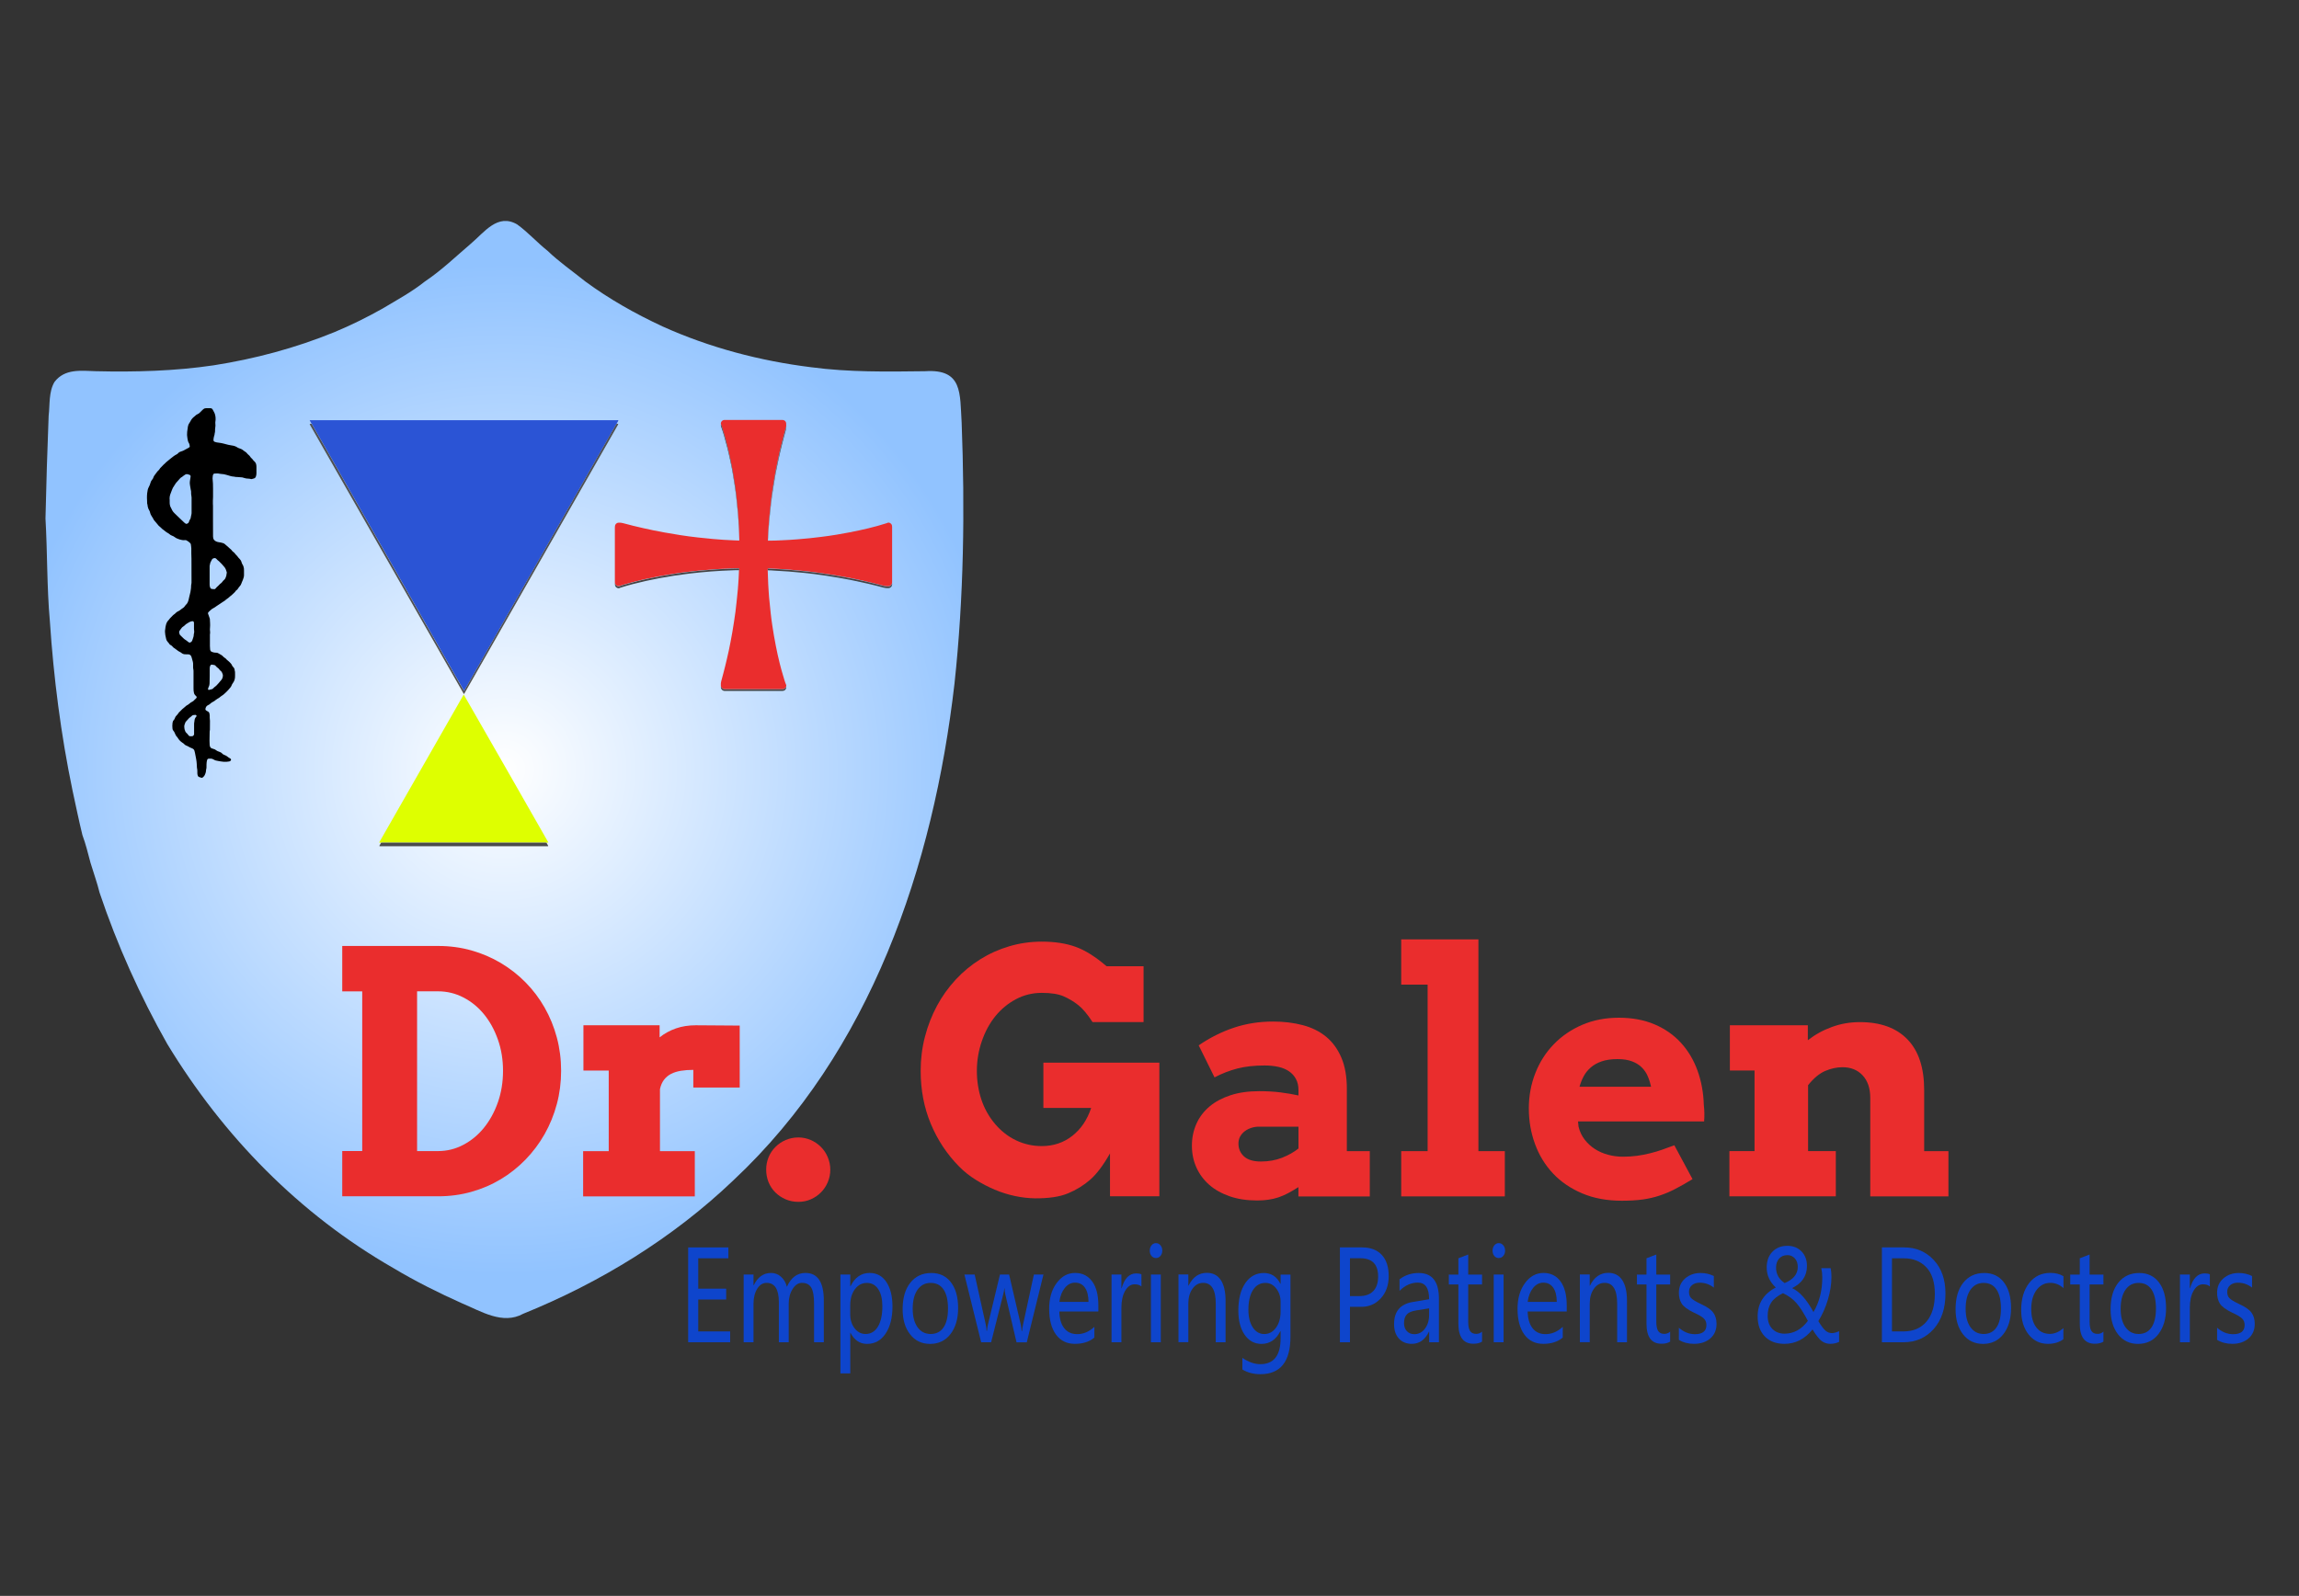 <?xml version="1.0" encoding="utf-8"?>
<!-- Generator: Adobe Illustrator 24.1.1, SVG Export Plug-In . SVG Version: 6.00 Build 0)  -->
<svg version="1.1" id="Layer_1" xmlns="http://www.w3.org/2000/svg" xmlns:xlink="http://www.w3.org/1999/xlink" x="0px" y="0px"
	 viewBox="0 0 4500 3124.6" style="enable-background:new 0 0 4500 3124.6;" xml:space="preserve">
<rect x="0" y="0" width="4500" height="3124.6" fill="#333333" stroke="none"/>
<style type="text/css">
	.st0{fill:url(#SVGID_1_);}
	.st1{clip-path:url(#SVGID_3_);}
	.st2{fill:#2B54D5;}
	.st3{fill:#DEFF00;}
	.st4{fill:#4E4F52;}
	.st5{fill:#4B4B4B;}
	.st6{fill:#CFD8F5;}
	.st7{fill:#EA2D2D;}
	.st8{fill:#0E45CC;}
	.st9{fill:#444343;}
</style>
<g>
	<g>
		<radialGradient id="SVGID_1_" cx="987.363" cy="1506.51" r="990.053" gradientUnits="userSpaceOnUse">
			<stop  offset="0" style="stop-color:#FFFFFF"/>
			<stop  offset="1" style="stop-color:#91C3FF"/>
		</radialGradient>
		<path class="st0" d="M188,726.8c76.4,1.8,154.2-0.3,229.9-11.5c81.2-12.7,160.5-33.9,236.6-65c32.3-13.4,63.8-29,94.2-46.1
			c28.2-16.9,57.2-32.5,83.1-53.2c32.3-21.6,60.3-48.7,89.8-73.9c26.3-22.1,52.4-60.1,90.7-37.7c21.2,15.3,38.8,35.2,59.3,51.5
			c23,22.1,49.3,40.2,74,60.1c46.9,34.6,98.1,63.4,151,88c92.2,41.6,190.9,67.6,291.2,80c73.9,9.9,148.4,8.7,222.8,7.8
			c74.4-4.9,68,43.6,71.7,100.7c6.5,170.4,4.3,341.2-14,510.8c-41.3,358.1-163.9,720.7-432.6,972.4
			c-118.3,113.1-260.3,200.2-411.6,261.5c-40.2,22.2-82.4-4.9-119.9-20.5c-46-20.6-91.3-43.2-134.5-69.1
			c-183.9-105.5-332.7-258-442.3-438.6c-53.3-94.2-98-193.7-132.5-296.3c-4.8-19.7-11.9-38.9-17.7-58.3
			c-4.9-18.3-9.3-36.7-15.9-54.4c-7.1-29.1-13.1-58.3-19.4-87.5c-22.7-109.1-36.9-220-44.3-331.1c-6-66.8-4.7-134.2-8.6-201.2
			c1.5-67.1,3.6-134.2,6.2-201.3c2.6-22-0.1-46.7,11.5-66.2C126.7,721.7,157.8,725.7,188,726.8z"/>
	</g>
</g>
<g>
	<defs>
		<rect id="SVGID_2_" x="489.8" y="792.5" width="903.7" height="903.7"/>
	</defs>
	<clipPath id="SVGID_3_">
		<use xlink:href="#SVGID_2_"  style="overflow:visible;"/>
	</clipPath>
	<g class="st1">
		<g>
			<path class="st2" d="M609.4,828.9c-1.1-2-2.1-3.9-3.2-5.8c0.4-0.5,0.8-0.4,1.1-0.4c0.6,0,1.2,0,1.8,0c199.4,0,398.7,0,598.1,0
				c1.1,0,2.2-0.4,3.2,0.3c-0.1,1.1-0.9,1.9-1.3,2.8c-0.5,0.9-1,1.8-1.6,2.7c-0.2,0.4-0.4,0.8-0.4,1.3c-0.3,0.2-0.6,0.4-0.8,0.8
				c-3.1,5.5-6.2,10.9-9.4,16.4c-2,3.6-4.1,7.2-6.1,10.8c-2.8,5-5.7,9.9-8.5,14.8c-2,3.5-3.9,6.9-5.9,10.4
				c-2.8,4.9-5.6,9.8-8.4,14.6c-2,3.6-4.1,7.2-6.1,10.8c-2.8,4.8-5.5,9.6-8.3,14.5c-2,3.6-4.1,7.2-6.1,10.8
				c-2.8,4.8-5.5,9.6-8.3,14.5c-2,3.6-4.1,7.2-6.1,10.8c-2.7,4.8-5.5,9.5-8.2,14.3c-2.7,4.7-5.3,9.4-8,14.1
				c-2.8,4.9-5.6,9.8-8.4,14.6c-2,3.6-4.1,7.2-6.1,10.8c-2.7,4.8-5.4,9.5-8.2,14.3c-2.1,3.6-4.2,7.3-6.2,11
				c-2.8,4.8-5.5,9.6-8.3,14.5c-2,3.6-4.1,7.2-6.1,10.8c-2.8,4.8-5.5,9.6-8.3,14.5c-2,3.6-4.1,7.2-6.1,10.8
				c-2.8,4.8-5.5,9.6-8.3,14.5c-2.6,4.6-5.3,9.3-7.9,13.9c-2.8,4.9-5.6,9.8-8.4,14.7c-2,3.6-4.1,7.2-6.1,10.7
				c-2.7,4.8-5.5,9.5-8.2,14.3c-2,3.6-4.1,7.2-6.1,10.8c-2.8,5-5.7,9.9-8.5,14.8c-2,3.5-3.9,6.9-5.9,10.4c-2.8,4.9-5.6,9.8-8.4,14.6
				c-2,3.6-4.1,7.2-6.1,10.8c-2.8,4.8-5.5,9.6-8.3,14.5c-2,3.6-4.1,7.2-6.1,10.8c-2.7,4.8-5.5,9.5-8.2,14.3c-2.7,4.7-5.3,9.4-8,14.1
				c-2.8,4.9-5.6,9.8-8.4,14.7c-2,3.5-4,7-6,10.6c-2.8,5-5.7,9.9-8.5,14.8c-2,3.5-4,7-6,10.6c-2.7,4.8-5.5,9.5-8.2,14.3
				c-2.6,4.6-5.3,9.3-7.9,13.9c-0.4,0.6-0.6,1.4-1.4,1.8c-1.8-3.2-3.7-6.4-5.5-9.5c-2.1-3.6-4.1-7.3-6.2-11
				c-2.7-4.8-5.5-9.5-8.2-14.3c-2.7-4.7-5.3-9.4-8-14.1c-2.8-5-5.7-9.9-8.5-14.8c-2-3.5-3.9-6.9-5.9-10.4c-2.8-5-5.7-9.9-8.5-14.8
				c-2-3.5-4-7-6-10.6c-2.8-4.8-5.5-9.6-8.3-14.5c-2-3.6-4.1-7.2-6.1-10.8c-2.8-4.8-5.5-9.6-8.3-14.5c-2-3.6-4.1-7.2-6.1-10.8
				c-2.7-4.8-5.5-9.5-8.2-14.3c-2.1-3.6-4.1-7.3-6.2-11c-2.7-4.8-5.5-9.5-8.2-14.3c-2.7-4.7-5.3-9.4-8-14.1c-2.8-5-5.7-9.9-8.5-14.8
				c-2-3.5-4-7-6-10.6c-2.7-4.8-5.5-9.5-8.2-14.3c-2.1-3.6-4.2-7.3-6.2-11c-2.8-4.8-5.5-9.6-8.3-14.5c-2-3.6-4.1-7.2-6.1-10.8
				c-2.8-4.8-5.5-9.6-8.3-14.5c-2-3.6-4.1-7.2-6.1-10.8c-2.7-4.8-5.5-9.5-8.2-14.3c-2.1-3.6-4.1-7.3-6.2-11
				c-2.7-4.8-5.5-9.5-8.2-14.3c-2.7-4.7-5.3-9.4-8-14.1c-2.8-4.9-5.6-9.8-8.4-14.6c-2-3.6-4.1-7.2-6.1-10.8
				c-2.7-4.8-5.5-9.5-8.2-14.3c-2.1-3.6-4.2-7.3-6.2-11c-2.8-4.8-5.5-9.6-8.3-14.5c-2-3.6-4.1-7.2-6.1-10.8
				c-2.8-4.8-5.5-9.6-8.3-14.5c-2.6-4.6-5.3-9.3-7.9-13.9c-2.7-4.8-5.5-9.5-8.2-14.3c-2.7-4.7-5.3-9.4-8-14.1
				c-2.7-4.8-5.5-9.5-8.2-14.2c-2.7-4.7-5.3-9.4-8-14.1c-0.6-1-1-2.2-1.9-3C609.7,829.5,609.7,829.1,609.4,828.9z"/>
			<path class="st3" d="M745.9,1649.9c-0.6,0-1.2-0.1-1.8-0.1c-0.6,0-1.1-0.1-1.8-0.1c0.1-0.4,0.1-0.6,0.2-0.8
				c54.9-96.1,109.9-192.3,164.8-288.4c0.1-0.2,0.3-0.3,0.5-0.4c0.9,1.2,163.7,285.7,165.3,288.9c0.1,0.2,0.1,0.4,0.1,0.7
				c-1.2,0.1-2.4,0.1-3.6,0.2c-0.8,0-1.6-0.1-2.5-0.1c-106.2,0-212.5,0-318.7,0C747.5,1649.8,746.7,1649.8,745.9,1649.9z"/>
			<path class="st4" d="M609.8,829.8c0.9,0.8,1.3,2,1.9,3c2.7,4.7,5.4,9.4,8,14.1c2.7,4.8,5.5,9.5,8.2,14.2c2.7,4.7,5.3,9.4,8,14.1
				c2.7,4.8,5.5,9.5,8.2,14.3c2.6,4.6,5.3,9.3,7.9,13.9c2.8,4.8,5.5,9.6,8.3,14.5c2,3.6,4.1,7.2,6.1,10.8c2.8,4.8,5.5,9.6,8.3,14.5
				c2.1,3.6,4.2,7.3,6.2,11c2.7,4.8,5.4,9.5,8.2,14.3c2,3.6,4.1,7.2,6.1,10.8c2.8,4.9,5.6,9.8,8.4,14.6c2.7,4.7,5.3,9.4,8,14.1
				c2.7,4.8,5.5,9.5,8.2,14.3c2.1,3.6,4.1,7.3,6.2,11c2.7,4.8,5.5,9.5,8.2,14.3c2,3.6,4.1,7.2,6.1,10.8c2.8,4.8,5.5,9.6,8.3,14.5
				c2,3.6,4.1,7.2,6.1,10.8c2.8,4.8,5.5,9.6,8.3,14.5c2.1,3.6,4.2,7.3,6.2,11c2.7,4.8,5.4,9.5,8.2,14.3c2,3.5,4,7,6,10.6
				c2.8,4.9,5.7,9.9,8.5,14.8c2.7,4.7,5.3,9.4,8,14.1c2.7,4.8,5.5,9.5,8.2,14.3c2.1,3.6,4.1,7.3,6.2,11c2.7,4.8,5.5,9.5,8.2,14.3
				c2,3.6,4.1,7.2,6.1,10.8c2.8,4.8,5.5,9.6,8.3,14.5c2,3.6,4.1,7.2,6.1,10.8c2.8,4.8,5.5,9.6,8.3,14.5c2,3.5,4,7,6,10.6
				c2.8,4.9,5.7,9.9,8.5,14.8c2,3.5,3.9,6.9,5.9,10.4c2.8,5,5.7,9.9,8.5,14.8c2.7,4.7,5.3,9.4,8,14.1c2.7,4.8,5.5,9.5,8.2,14.3
				c2.1,3.6,4.1,7.3,6.2,11c1.8,3.2,3.7,6.4,5.5,9.5c0.9-0.4,1.1-1.2,1.4-1.8c2.7-4.6,5.3-9.3,7.9-13.9c2.7-4.8,5.4-9.5,8.2-14.3
				c2-3.5,4-7,6-10.6c2.8-4.9,5.7-9.9,8.5-14.8c2-3.5,4-7,6-10.6c2.8-4.9,5.6-9.8,8.4-14.7c2.7-4.7,5.3-9.4,8-14.1
				c2.7-4.8,5.5-9.5,8.2-14.3c2-3.6,4.1-7.2,6.1-10.8c2.8-4.8,5.5-9.6,8.3-14.5c2-3.6,4.1-7.2,6.1-10.8c2.8-4.9,5.6-9.8,8.4-14.6
				c2-3.5,3.9-6.9,5.9-10.4c2.8-5,5.7-9.9,8.5-14.8c2-3.6,4.1-7.2,6.1-10.8c2.7-4.8,5.4-9.5,8.2-14.3c2-3.6,4.1-7.2,6.1-10.7
				c2.8-4.9,5.6-9.8,8.4-14.7c2.6-4.6,5.3-9.3,7.9-13.9c2.8-4.8,5.5-9.6,8.3-14.5c2-3.6,4.1-7.2,6.1-10.8c2.8-4.8,5.5-9.6,8.3-14.5
				c2-3.6,4.1-7.2,6.1-10.8c2.8-4.8,5.5-9.6,8.3-14.5c2.1-3.6,4.2-7.3,6.2-11c2.7-4.8,5.4-9.5,8.2-14.3c2-3.6,4.1-7.2,6.1-10.8
				c2.8-4.9,5.6-9.8,8.4-14.6c2.7-4.7,5.3-9.4,8-14.1c2.7-4.8,5.5-9.5,8.2-14.3c2-3.6,4.1-7.2,6.1-10.8c2.8-4.8,5.5-9.6,8.3-14.5
				c2-3.6,4.1-7.2,6.1-10.8c2.8-4.8,5.5-9.6,8.3-14.5c2-3.6,4.1-7.2,6.1-10.8c2.8-4.9,5.6-9.8,8.4-14.6c2-3.5,3.9-6.9,5.9-10.4
				c2.8-5,5.7-9.9,8.5-14.8c2-3.6,4.1-7.2,6.1-10.8c3.1-5.5,6.3-10.9,9.4-16.4c0.2-0.3,0.4-0.6,0.8-0.8c1.1,0.1,2.2-0.4,3.2,0.3
				c-0.1,1.1-0.8,1.9-1.3,2.8c-33.9,59.3-67.8,118.7-101.7,178c-35.2,61.7-70.5,123.4-105.7,185c-30.6,53.5-61.2,107-91.8,160.6
				c-0.4,0.7-0.8,1.4-1.3,2.2c-0.7-0.4-0.9-1.1-1.3-1.6c-3.2-5.5-6.3-11.1-9.5-16.6c-29.4-51.5-58.9-103-88.3-154.5
				c-24.2-42.3-48.4-84.6-72.5-126.9c-33.5-58.6-67-117.2-100.5-175.8c-9.6-16.9-19.3-33.8-28.9-50.7c-0.3-0.5-0.6-1-0.9-1.6
				c-0.4-0.8-0.3-1.1,0.6-1.2c0.5,0,1-0.1,1.6-0.1C609.1,829.8,609.5,829.8,609.8,829.8z"/>
			<path class="st5" d="M745.9,1649.9c0.8,0,1.6-0.1,2.5-0.1c106.2,0,212.5,0,318.7,0c0.8,0,1.6,0.1,2.5,0.1c1.1,2,2.2,3.9,3.3,5.9
				c0.4,0.7,0.2,1-0.6,1c-0.7,0-1.4,0-2,0c-107.1,0-214.2,0-321.3,0c-1.7,0-3.3,0-5,0c-1.7,0-1.8-0.2-0.9-1.8c0.7-1.2,1.3-2.3,2-3.5
				C745.4,1651,745.6,1650.4,745.9,1649.9z"/>
			<path class="st6" d="M609.8,829.8c-0.3,0-0.7-0.1-1-0.1c0.2-0.3,0.4-0.6,0.6-0.8C609.7,829.1,609.7,829.5,609.8,829.8z"/>
		</g>
	</g>
</g>
<g>
	<g>
		<path d="M417,957.2c0,5.3,0,10.5,0,15.8c0,2.4-0.2,4.8-0.3,7.2c0,2.1,0,4.2,0,6.3c0,1.3,0.2,2.5,0.2,3.8c0,8.8,0,17.6,0,26.4
			c0,11.2,0,22.4,0.1,33.5c0,1.2,0.1,2.4,0.4,3.5c0.6,2.6,2.2,4.3,4.4,5.7c1.9,1.1,3.9,1.9,6.1,2.1c3,0.3,5.9,1,8.8,1.9
			c1.6,0.5,2.9,1.3,4.1,2.5c0.8,0.8,1.6,1.6,2.5,2.2c1.9,1.3,3.5,3.1,5.2,4.6c1.1,1,2.2,1.9,3.3,2.9c0.6,0.5,1.2,1,1.6,1.7
			c1,1.5,2.2,2.7,3.7,3.7c1,0.6,1.8,1.5,2.5,2.5c0.6,0.9,1.3,1.7,2,2.4c1.6,1.7,3.4,3.3,4.7,5.4c0.6,1,1.6,1.8,2.4,2.6
			c1.9,1.9,3.3,4,4,6.6c0.6,2.1,1.4,4.1,2.7,5.9c0.5,0.7,0.8,1.6,1.1,2.5c0.9,2.6,1.2,5.3,1.1,8.1c-0.1,3.2,0,6.3,0,9.5
			c0,1.3-0.3,2.6-0.6,3.9c-0.8,3.4-2.3,6.6-3.7,9.8c-0.3,0.7-0.6,1.4-0.8,2.2c-0.8,2.1-1.8,4.1-3.5,5.7c-0.8,0.8-1.5,1.7-2.1,2.7
			c-0.4,0.7-0.9,1.4-1.4,2.1c-0.6,1-1.3,1.8-2.3,2.4c-0.9,0.6-1.7,1.3-2.2,2.2c-0.6,1.2-1.6,2.1-2.6,3c-1.6,1.5-3.2,3-4.8,4.5
			c-0.5,0.5-1,1-1.6,1.4c-1.4,0.8-2.6,2-3.7,3.1c-0.9,0.9-2,1.6-3,2.3c-0.7,0.5-1.6,1-2.2,1.6c-2.2,2.2-4.7,3.8-7.3,5.3
			c-1.8,1.1-3.5,2.3-5.2,3.5c-1.2,0.8-2.3,1.6-3.5,2.3c-1.1,0.7-2.2,1.5-3.3,2.2c-1.9,1.4-3.7,2.8-5.8,3.8c-2.1,1-4,2.3-5.7,4
			c-1.1,1.1-2.3,2.1-3.4,3.1c-0.4,0.3-0.7,0.7-1,1.1c-0.9,1-1,2.1-0.6,3.3c0.2,0.5,0.5,1,0.7,1.5c0.9,2.5,1.8,5,2.6,7.6
			c0.3,1,0.3,2.1,0.3,3.1c0.1,1.9,0.2,3.8,0.3,5.7c0.1,2.8,0.2,5.6-0.1,8.4c-0.3,2.8-0.4,5.6,0.1,8.4c0.2,1,0,2.1,0,3.1
			c0,0.9-0.3,1.8-0.3,2.7c0,7.5,0,14.9,0,22.4c0,2.2,0.1,4.5,0.4,6.7c0.3,2.4,1.5,4.1,4,4.9c2.6,0.9,5.1,1.5,7.8,1.4
			c1.9-0.1,3.6,0.6,5.1,1.6c1.2,0.8,2.5,1.6,3.8,2.2c1.5,0.7,2.8,1.6,3.9,2.8c1.3,1.5,2.8,2.7,4.5,3.8c1.1,0.6,2,1.5,2.8,2.5
			c0.5,0.6,1.1,1.3,1.8,1.7c1.3,0.9,2.4,1.9,3.5,3c0.7,0.7,1.3,1.5,2.1,2.1c1.6,1.4,2.8,3.2,3.6,5.1c0.5,1.3,1.3,2.4,2.4,3.4
			c1.6,1.6,2.6,3.5,2.7,5.8c0,0.3,0,0.6,0.1,0.8c0.8,2.2,0.7,4.6,0.7,6.9c0,1.1-0.1,2.3,0,3.4c0.2,2.8-0.3,5.5-1,8.1
			c-0.7,2.4-2,4.5-3.4,6.5c-1,1.3-1.8,2.7-2.3,4.2c-0.6,2-1.9,3.6-3.2,5.1c-1.2,1.4-2.4,2.9-3.7,4.3c-1.2,1.3-2.4,2.5-3.7,3.8
			c-1.2,1.1-2.4,2.1-3.6,3.3c-1.1,1.1-2.3,2.1-3.6,2.9c-2.1,1.4-4.2,2.8-6.1,4.5c-1,0.9-2.2,1.5-3.4,2.1c-1.3,0.7-2.5,1.5-3.7,2.5
			c-1.8,1.6-3.7,3-5.9,4c-1.7,0.8-3.2,1.8-4.5,3.1c-1.4,1.4-3.1,2.5-4.9,3.3c-2.8,1.2-4.1,3.5-4.8,6.3c-0.5,2.1-0.1,3.1,1.7,4.3
			c1,0.7,2,1.2,3.1,1.8c1.5,0.7,2.4,1.9,2.8,3.5c0.3,1.3,0.5,2.6,0.6,3.9c0.1,1.5,0,3.1,0,4.6c0,1.3,0.2,2.5,0.3,3.8
			c0.1,0.8,0.2,1.5,0.2,2.3c0,5-0.1,10-0.1,15c0,1.8,0.1,3.5-0.4,5.2c-0.1,0.3-0.1,0.6-0.1,0.8c-0.1,6-0.3,11.9-0.3,17.9
			c0,2.8,0.1,5.6,0.3,8.4c0.1,1.2,0.4,2.5,0.9,3.7c0.5,1.4,1.6,2.3,2.9,2.9c0.9,0.4,1.8,0.7,2.8,0.9c2.6,0.6,4.9,1.7,6.9,3.4
			c0.6,0.5,1.3,0.9,2,1.2c1,0.4,2,0.8,3,1.1c2.4,0.7,4.5,1.9,6.2,3.8c1.1,1.2,2.5,2,4.1,2.6c1.6,0.5,3.1,1.3,4.5,2.2
			c0.3,0.2,0.6,0.3,0.9,0.6c1.6,1.6,3.5,2.5,5.4,3.7c0.4,0.2,0.7,0.4,1.1,0.7c1.9,1.4,1.2,3.3,0,4.3c-0.7,0.6-1.5,1-2.4,1.2
			c-3.5,0.6-7,0.9-10.5,0.7c-0.5,0-1-0.2-1.5-0.2c-1.3-0.2-2.6-0.4-4-0.5c-0.3,0-0.6,0-0.8-0.1c-3.1-0.7-6.4-0.9-9.5-1.8
			c-0.7-0.2-1.5-0.5-2.2-0.8c-0.5-0.2-0.9-0.4-1.3-0.7c-4.7-2.4-4-2.1-9.9-2.1c-1.8,0-3,0.9-3.5,2.5c-0.4,1.3-0.7,2.6-0.9,3.9
			c-0.3,3.1-0.5,6.2-0.4,9.3c0,1.9,0,3.8-0.7,5.6c-0.2,0.4-0.2,1-0.2,1.5c-0.1,3.7-1.3,7.2-3.1,10.4c-0.9,1.6-2.3,2.8-3.8,3.9
			c-0.7,0.5-1.4,0.6-2.2,0.3c-1.5-0.5-3.1-1-4.6-1.5c-1.1-0.4-1.8-1.1-2.2-2.1c-0.6-1.6-1.1-3.2-1.1-4.9c0-1.3,0-2.7,0-4
			c0-2-0.1-4.1-0.6-6.1c-0.1-0.4-0.2-0.8-0.2-1.2c-0.1-2.5-0.2-4.9-0.4-7.4c-0.3-3.1-0.4-6.1-1.1-9.2c-0.9-4-1.5-8-2.3-12
			c-0.3-1.5-0.6-3-1.1-4.5c-0.4-1.5-1.3-2.8-2.7-3.7c-0.8-0.5-1.7-1-2.6-1.3c-2-0.7-3.9-1.6-5.7-2.7c-1.5-1-3.2-1.7-4.9-2.4
			c-1.4-0.6-2.8-1.3-3.8-2.5c-1-1.2-2.2-2.1-3.6-2.9c-3.5-2.3-6.5-5.1-8.7-8.7c-0.9-1.5-2-2.9-3.2-4.2c-0.7-0.7-1.1-1.6-1.6-2.5
			c-0.8-1.6-1.5-3.3-2.3-5c-0.5-1.1-1.1-2.1-2-3c-1.2-1.3-1.8-2.8-1.9-4.6c0-1.8-0.3-3.5-0.3-5.3c0-1.9,0.1-3.8,0.4-5.7
			c0.3-2,0.9-4,2.4-5.5c1-1,1.7-2.2,2.1-3.6c0.7-2.2,1.9-4.2,3.7-5.8c1.3-1.2,2.4-2.5,3.3-4.1c0.7-1.2,1.7-2.2,2.8-3.1
			c1.3-1.2,2.5-2.4,3.7-3.7c0.9-0.9,1.7-1.8,2.8-2.5c0.9-0.6,1.8-1.4,2.6-2.2c2.3-2.3,4.8-4.2,7.6-5.6c0.9-0.5,1.6-1.1,2.3-1.8
			c1.3-1.2,2.7-2.2,4.3-3c1-0.5,2-1,2.9-1.7c0.8-0.6,1.5-1.2,2.1-2c0.7-0.8,1.4-1.6,2.3-2.2c1.1-0.7,1.8-1.8,2.3-3
			c0.3-0.6,0.2-1.3-0.3-1.8c-0.8-0.9-1.6-1.8-2.5-2.6c-1.3-1.2-2-2.6-2.4-4.3c-0.8-3.1-0.9-6.2-0.9-9.4c0-11,0-22.1,0-33.1
			c0-1.6-0.1-3.1-0.5-4.6c-0.2-0.9-0.3-1.8-0.3-2.7c0-2.6,0-5.2,0-7.8c0-1.1-0.1-2.1-0.4-3.1c-0.7-2.6-1.4-5.2-2.1-7.7
			c-0.3-0.9-0.6-1.9-0.9-2.8c-1-2.9-3.1-4.3-6-4.5c-2-0.2-4.1-0.1-6.1-0.1c-1.4,0-2.6-0.2-3.9-0.7c-0.9-0.3-1.8-0.7-2.6-1.4
			c-1.4-1.2-3-2.1-4.6-2.9c-1.9-0.9-3.5-2-5.1-3.4c-1.7-1.4-3.5-2.6-5.3-3.8c-1.2-0.8-2.4-1.5-3.1-2.7c-0.7-1.2-1.8-2-3-2.6
			c-1.7-0.9-3.2-2-4.1-3.8c-0.4-0.8-1.2-1.4-1.8-2.1c-1.9-2-3.2-4.2-3.8-6.9c-0.6-2.5-1.1-4.9-1.6-7.4c-0.1-0.6-0.1-1.3-0.2-1.9
			c-0.1-1.3-0.3-2.6-0.4-4c-0.1-0.9-0.1-1.8,0-2.7c0.1-1.2,0.4-2.4,0.5-3.5c0.1-2.5,0.7-5,1.3-7.5c0.8-3.5,2.3-6.8,5-9.4
			c0.8-0.7,1.3-1.6,2-2.5c0.5-0.6,0.9-1.2,1.5-1.8c1.8-1.8,3.6-3.6,5.3-5.4c0.4-0.4,0.9-1,1.4-1.2c1.5-0.8,2.7-2,3.9-3.2
			c1.2-1.3,2.6-2.3,4.2-3.1c1.3-0.6,2.7-1.3,3.9-2.2c2.3-1.7,4.5-3.6,6.9-5.1c1.3-0.8,2.3-2.1,3.1-3.4c0.4-0.7,0.9-1.4,1.6-2
			c3.2-2.7,4.6-6.3,5.6-10.2c0.5-2,0.9-4.1,1.4-6.2c0.7-2.9,1.4-5.7,2.1-8.6c0.3-1,0.5-2,0.5-3.1c0.1-1.1,0.3-2.2,0.5-3.3
			c0.1-1,0.3-1.9,0.3-2.9c0.1-2.5,0-5.1,0.7-7.5c0.2-0.7,0.2-1.4,0.2-2.1c0-15.6,0-31.2-0.1-46.8c-0.5-6.8-0.2-13.6-0.3-20.4
			c0-1-0.2-2-0.3-2.9c-0.2-1.3-0.4-2.6-0.5-4c-0.1-1.1-0.4-2-1.2-2.9c-2.3-2.5-5-4.3-8-5.8c-0.7-0.3-1.3-0.4-2.1-0.2
			c-2,0.3-3.9,0-5.9-0.2c-3.5-0.5-6.7-1.7-9.8-3c-1.5-0.6-2.9-1.4-4.2-2.4c-1.8-1.5-3.9-2.5-6.1-3.3c-1.8-0.7-3.4-1.6-4.8-3
			c-1-0.9-2.2-1.6-3.3-2.2c-1.9-1.1-3.8-2.2-5.3-3.7c-0.7-0.7-1.5-1.3-2.3-1.8c-2.3-1.4-4.2-3.2-6.1-5.2c-0.9-1-2-1.8-3-2.6
			c-0.4-0.3-0.8-0.6-1.1-1c-1.5-1.7-2.9-3.4-4.3-5.2c-1-1.2-1.9-2.4-3-3.5c-1.3-1.3-2.4-2.8-3.1-4.5c-0.7-1.6-1.7-3-2.7-4.5
			c-1.5-2.3-2.9-4.8-3.5-7.6c-0.4-1.8-1-3.5-2-5.1c-1.1-1.6-1.7-3.4-2.2-5.2c-0.4-1.6-0.9-3.3-0.9-5c0-0.2,0-0.4-0.1-0.6
			c-0.8-1.8-0.7-3.7-0.7-5.6c-0.1-2.4-0.3-4.8-0.3-7.2c0-3.1,0-6.2,0.4-9.3c0.3-2.3,0.6-4.6,1.1-6.8c0.3-1.8,1.2-3.5,1.9-5.1
			c0.6-1.5,1.5-2.9,2.1-4.4c0.7-1.8,1.3-3.6,1.8-5.4c0.6-1.9,1.5-3.6,2.9-5.1c1.1-1.2,2-2.6,2.4-4.2c0.7-2.4,2.2-4.2,3.6-6.1
			c1.3-1.8,2.6-3.5,3.9-5.2c0.5-0.7,1.1-1.4,1.8-2c1.3-0.9,2.3-2.1,3-3.5c0.6-1.1,1.4-2,2.4-2.9c1.5-1.3,2.8-2.8,4.1-4.2
			c0.4-0.4,0.7-0.9,1.1-1.2c1.7-1.2,3.1-2.8,4.6-4.3c0.8-0.8,1.8-1.6,2.7-2.3c1.4-1,2.6-2.1,3.9-3.2c0.9-0.8,1.8-1.6,2.8-2.3
			c2-1.4,4-2.9,5.8-4.5c0.8-0.7,1.8-1.3,2.8-1.9c0.8-0.5,1.6-0.9,2.4-1.3c1.5-0.7,2.8-1.6,3.8-2.9c1-1.2,2.3-2,3.8-2.5
			c1.8-0.6,3.6-1.3,5.3-1.9c0.5-0.2,0.9-0.3,1.3-0.6c3-2,6.4-3.2,9.4-5.1c0.6-0.4,1.2-0.7,1.8-1.2c0.7-0.5,1.1-1.3,0.9-2.2
			c-0.2-1.2-0.4-2.5-0.7-3.7c-0.2-0.8-0.5-1.6-1-2.3c-1.7-2.8-2.4-5.8-2.8-9c-0.2-1.9-0.5-3.8-0.7-5.6c-0.1-0.6-0.1-1.3-0.1-1.9
			c0.1-3.7,0.2-7.4,1-11.1c0.1-0.4,0.2-0.8,0.2-1.2c0-2.1,0.6-4,1.1-6c0.4-1.5,1.1-2.9,2-4.1c0.8-1.1,1.4-2.2,2.1-3.4
			c0.3-0.5,0.6-1.1,0.9-1.7c1.7-3.2,4.1-5.8,7-8c1.1-0.8,2-1.7,3-2.6c0.8-0.7,1.6-1.4,2.6-1.7c2.1-0.8,3.9-2.1,5.5-3.8
			c1.5-1.6,3.2-3.2,4.8-4.8c0.6-0.6,1.3-1.1,1.9-1.7c1.4-1.2,3-1.7,4.9-1.7c2.9,0,5.8,0.1,8.6,0c2.1-0.1,3.5,0.9,4.5,2.5
			c0.4,0.6,0.7,1.2,1,1.9c0.7,1.2,1.4,2.4,2,3.7c0.4,0.9,0.9,1.8,1.2,2.7c0.7,2.3,1.3,4.7,1.5,7.2c0.2,3,0.2,5.9-0.4,8.8
			c-0.2,1.1-0.1,2.2,0,3.4c0.3,2.6,0.3,5.2-0.2,7.8c-0.4,2.1-0.4,4.2-0.4,6.3c0,1.3-0.1,2.7-0.5,4c-0.1,0.5-0.3,1-0.3,1.4
			c0,1.6-0.4,3.2-1,4.7c-0.7,2-0.9,4.1-1.2,6.2c-0.1,0.5-0.1,1-0.1,1.5c0,2,0.8,3.1,2.7,3.8c2.4,0.9,5,1.4,7.6,1.6
			c3,0.2,6,1,8.9,1.6c3.4,0.8,6.7,1.8,10,2.6c0.7,0.2,1.5,0.3,2.3,0.4c0.9,0.1,1.8,0.3,2.7,0.5c0.6,0.1,1.1,0.3,1.6,0.3
			c4.2,0.5,8.1,1.8,11.5,4.2c0.6,0.4,1.4,0.7,2.1,1c0.9,0.4,1.8,0.7,2.8,1c3.1,1,5.7,2.8,8.1,4.9c0.6,0.6,1.4,1,2.1,1.4
			c1.1,0.6,2,1.4,2.8,2.4c1,1.3,2.2,2.6,3.5,3.6c1.4,1.1,2.6,2.4,3.5,3.9c0.7,1.2,1.6,2.3,2.8,3.1c0.3,0.2,0.7,0.5,0.9,0.9
			c1.3,2.1,3.1,3.8,4.9,5.5c1.3,1.3,2.1,2.7,2.6,4.5c0.5,1.8,0.7,3.6,0.7,5.4c0,4.4-0.1,8.7,0,13.1c0,2.1-0.5,4.1-1.1,6
			c-0.6,1.9-1.9,3.2-4,3.8c-0.3,0.1-0.6,0.1-0.8,0.2c-3.4,1.2-3.7,1.3-6.8,0.4c-0.3-0.1-0.6-0.1-0.8-0.1c-2.2-0.2-4.5-0.3-6.7-0.6
			c-1.1-0.1-2.2-0.4-3.2-0.8c-2.9-1.1-5.8-1.7-8.9-1.6c-1.3,0-2.5-0.2-3.8-0.3c-0.5,0-1-0.1-1.5-0.1c-2,0-4.1-0.1-6-0.7
			c-0.3-0.1-0.6-0.1-0.8-0.1c-2.2,0-4.3-0.6-6.4-1.1c-2.5-0.6-5-1.4-7.5-2.2c-3.5-1.1-7.1-1.8-10.7-1.9c-1,0-2.1-0.2-3.1-0.4
			c-2.2-0.5-4.4-0.9-6.7-0.5c-0.9,0.1-1.8,0.1-2.7,0.1c-1.6,0-2.7,0.7-3.3,2.2c-0.2,0.6-0.5,1.2-0.6,1.8c-0.2,1.7-0.5,3.5-0.5,5.2
			C416.9,943.7,417,950.4,417,957.2C417,957.2,417,957.2,417,957.2z M332.1,979.7c0,3.6-0.2,7.2,0.9,10.7c0.3,1,0.6,2,1.2,2.9
			c0.7,1.2,1.3,2.5,1.9,3.8c0.3,0.7,0.7,1.4,1,2.1c1.1,2.1,2.7,3.9,4.4,5.6c3.2,3.2,6.4,6.3,9.7,9.4c3.1,3,6.2,5.9,9.3,8.8
			c1,1,2.1,1.9,3.4,2.4c0.5,0.2,1.1,0.4,1.6,0.2c1.8-0.6,3.5-1.5,4.2-3.5c0.2-0.6,0.4-1.2,0.6-1.8c0.4-1.1,0.8-2.2,1.6-3.2
			c0.6-0.7,1-1.5,1.2-2.4c0.4-1.6,0.7-3.3,1-5c0.1-0.6,0.2-1.3,0.4-1.9c0.4-1.3,0.5-2.6,0.5-3.9c0-10,0-19.9,0-29.9
			c0-1.3-0.2-2.7-0.5-4c-0.2-1-0.3-2.1-0.4-3.1c-0.1-1.1,0-2.1,0-3.2c0-1.5-0.1-2.9-0.6-4.4c-0.2-0.5-0.2-1-0.3-1.4
			c-0.5-2.8-0.9-5.7-1.4-8.5c-0.5-2.5-0.4-5-0.1-7.5c0.4-2.9,0.9-5.8,1.4-8.7c0.2-1.3-0.2-2.4-1.3-3.1c-0.6-0.4-1.4-0.7-2.1-0.9
			c-0.8-0.3-1.7-0.3-2.4-0.6c-1.7-0.6-3.3-0.3-4.8,0.6c-1.2,0.8-2.4,1.7-3.6,2.5c-1.5,1.2-2.9,2.5-4.6,3.3c-0.4,0.2-0.8,0.5-1.2,0.9
			c-1,1-1.9,2.1-2.8,3.1c-1.2,1.4-2.3,2.8-3.6,4.1c-1.5,1.5-2.8,3.1-3.9,5c-0.8,1.4-1.7,2.7-2.6,4.1c-0.6,0.9-1.3,1.8-1.8,2.8
			c-0.7,1.5-1.3,3.1-2,4.7c-1,2.5-2,5.1-2.9,7.7c-0.2,0.5-0.4,0.9-0.5,1.4c-0.7,2.7-1.3,5.3-1.1,8.1
			C332.2,977.7,332.1,978.7,332.1,979.7z M419.1,1153.5c0.9,0.2,1.7-0.1,2.3-0.7c0.4-0.4,0.8-0.8,1.1-1.2c1.2-1.6,2.7-3,4.3-4.3
			c0.9-0.7,1.8-1.6,2.5-2.5c0.8-0.9,1.6-1.8,2.6-2.4c1.2-0.8,2.2-1.7,3-2.9c1-1.4,2.1-2.8,3.5-3.9c1.3-1,2.3-2.3,2.9-3.8
			c1.1-2.5,2-4.9,2.1-7.7c0-0.6,0.2-1.3,0.4-1.9c0.2-0.8,0.2-1.5-0.1-2.3c-0.5-1.6-1-3.2-1.6-4.8c-0.8-2.1-1.9-4-3.6-5.7
			c-0.6-0.6-1.2-1.4-1.8-2.1c-0.9-1-1.7-2.1-2.6-3c-1.5-1.6-3.1-3.1-4.6-4.6c-0.4-0.4-0.9-0.9-1.4-1.3c-1.6-1.1-2.9-2.3-4.2-3.8
			c-1.7-2-3.6-2.4-6.1-1.4c-0.3,0.1-0.6,0.3-1,0.4c-0.9,0.4-1.5,1-1.9,1.9c-0.4,1-1,1.9-1.5,2.8c-1.1,2-2.2,3.9-2.3,6.3
			c0,0.3-0.1,0.7-0.3,1c-0.4,1.1-0.5,2.3-0.5,3.5c0,11.9,0,23.9,0,35.8c0,1.9,0.4,3.7,1.1,5.5c0.7,1.8,2,2.7,3.8,2.8
			C416.7,1153.4,417.9,1153.5,419.1,1153.5z M436.3,1322.9c0-2.3-1-4.6-2.1-6.9c-0.5-0.9-1.2-1.7-2.1-2.4c-1.2-0.9-2.2-1.9-3-3.2
			c-0.6-1-1.4-1.7-2.4-2.4c-1-0.7-2-1.6-2.9-2.4c-0.7-0.6-1.2-1.3-1.8-2c-0.6-0.7-1.3-1.3-2.3-1.5c-1.5-0.3-3-0.6-4.6-0.8
			c-2-0.1-2.9,0.5-3.7,2.5c-0.6,1.4-0.9,2.9-0.9,4.5c-0.1,9.9,0.1,19.8-0.3,29.7c-0.1,2.3-0.5,4.4-1.5,6.5c-0.3,0.6-0.7,1.2-0.9,1.9
			c-0.2,0.7-0.5,1.3-0.6,2c-0.2,2,0.8,2.8,2.6,2.2c0.9-0.3,1.9-0.7,2.8-0.8c2.2-0.2,3.9-1,5.3-2.7c1-1.2,2.2-2.1,3.5-3
			c0.9-0.6,1.8-1.4,2.5-2.2c1.5-1.6,3-3.2,4.4-4.8c0.5-0.6,1-1.2,1.5-1.8c1-1.2,2.1-2.5,3.1-3.7c0.5-0.6,1.2-1.3,1.5-2
			C435.6,1327.7,436.2,1325.5,436.3,1322.9z M379.7,1226.4C379.7,1226.4,379.7,1226.4,379.7,1226.4c0-1.1,0-2.2,0-3.4
			c0-1.2,0.1-2.4,0-3.6c-0.1-2.4-1.7-3.6-4-3.1c-0.8,0.2-1.6,0.5-2.4,0.7c-1.2,0.3-2.4,0.8-3.5,1.5c-1.5,1-3,1.8-4.5,2.8
			c-1,0.6-2,1.3-2.8,2.2c-1.4,1.4-2.9,2.7-4.6,3.7c-1,0.6-1.8,1.4-2.4,2.3c-0.9,1.2-1.9,2.4-2.8,3.7c-0.6,0.8-1.1,1.6-1.6,2.5
			c-0.5,0.8-0.6,1.7-0.4,2.6c0.2,0.8,0.5,1.6,0.6,2.5c0.1,1.2,0.7,2.1,1.6,2.9c1.9,1.9,3.8,3.7,5.7,5.6c1.5,1.5,3.1,2.8,5,3.9
			c1.5,0.9,2.9,2,4.2,3.2c0.6,0.6,1.3,1,2.1,1.4c0.9,0.5,1.8,0.5,2.8,0c1.7-0.8,3-2.1,3.6-3.9c0.3-0.9,0.6-1.9,1-2.8
			c1.1-2.9,2-5.8,2-9c0-0.8,0.2-1.7,0.5-2.5c0.4-1.6,0.5-3.2,0.2-4.8c-0.2-1-0.2-2.1-0.3-3.1
			C379.7,1229.9,379.7,1228.2,379.7,1226.4z M360.7,1423.5c0.1,1.4,0.2,2.8,0.5,4.2c0.3,1.3,0.8,2.5,1.3,3.8
			c0.4,1.3,1.2,2.4,2.2,3.3c1.4,1.3,2.8,2.7,3.9,4.4c0.3,0.5,0.9,0.9,1.3,1.4c0.6,0.6,1.3,0.9,2.1,0.9c1.4,0,2.8,0,4.2-0.1
			c0.7,0,1.3-0.4,1.9-0.8c1.2-1,2-2.2,1.8-3.8c0-0.4,0-0.8,0-1.3c0-5.4,0-10.8,0-16.2c0-2.3,0-4.5,0.6-6.7c0.1-0.5,0.2-1.1,0.2-1.7
			c0.2-2.7,1.1-5.1,2.9-7.1c0.2-0.3,0.5-0.5,0.7-0.8c0.7-1,0.6-1.8-0.2-2.6c-0.5-0.5-1.2-0.7-1.9-0.7c-1,0.1-2.1,0.3-3.1,0.3
			c-1.7,0-2.9,0.8-4,1.9c-0.8,0.8-1.7,1.7-2.7,2.3c-1.5,1-2.9,2.2-4,3.7c-1.3,1.6-2.7,3.1-4.1,4.5c-0.8,0.8-1.4,1.6-1.7,2.7
			C361.5,1417.8,360.4,1420.6,360.7,1423.5z"/>
	</g>
</g>
<g>
	<path class="st7" d="M669.9,1852.1h188.2c22.4,0,43.9,2.9,64.5,8.7c20.6,5.8,39.8,14,57.6,24.6c17.8,10.6,34,23.2,48.5,38
		c14.6,14.8,27,31.2,37.3,49.3c10.3,18.1,18.3,37.6,23.9,58.5c5.6,20.9,8.4,42.7,8.4,65.3c0,22.6-2.8,44.4-8.4,65.3
		c-5.6,20.9-13.6,40.5-23.9,58.7c-10.3,18.2-22.8,34.8-37.3,49.8c-14.6,15-30.7,27.8-48.5,38.5c-17.8,10.7-37,18.9-57.6,24.7
		c-20.6,5.8-42.1,8.7-64.5,8.7H669.9v-88.6h39.1V1941h-39.1V1852.1z M816.4,1941v312.7h41.1c17.5,0,34-4.1,49.5-12.3
		c15.5-8.2,29-19.3,40.4-33.5c11.4-14.1,20.5-30.7,27.2-49.8c6.7-19.1,10-39.6,10-61.6c0-21.8-3.3-42.1-10-61.1
		c-6.7-19-15.7-35.5-27.2-49.5c-11.4-14-24.9-25-40.4-33c-15.5-8-32-12-49.5-12H816.4z"/>
	<path class="st7" d="M1448,2129.3h-90.9v-34.6c-8.8,0-16.9,0.6-24.3,1.8c-7.3,1.2-13.7,3.2-19.2,6c-5.5,2.8-10.1,6.7-13.9,11.6
		c-3.8,5-6.4,11.1-7.9,18.4v121.3h68.2v88.6h-218.6v-88.6h50.1v-157.8h-49.5v-88.6h149.1v23.6c9.5-7.5,20.2-13.4,32-17.5
		c11.9-4.1,24.8-6.1,38.8-6.1c14.2,0,28.9,0.1,44,0.3c15.1,0.2,29.1,0.3,42,0.3V2129.3z"/>
	<path class="st7" d="M1499.7,2290c0-8.6,1.6-16.7,4.7-24.3c3.1-7.5,7.5-14.2,13.3-20c5.7-5.8,12.5-10.4,20.2-13.7
		c7.8-3.3,16.1-5,24.9-5c8.4,0,16.4,1.7,24.1,5c7.6,3.3,14.3,7.9,20,13.6c5.7,5.7,10.2,12.4,13.4,20.2c3.2,7.8,4.9,15.8,4.9,24.3
		c0,8.6-1.7,16.8-5,24.6c-3.3,7.8-7.8,14.4-13.4,20c-5.6,5.6-12.2,10.1-19.7,13.4c-7.5,3.3-15.6,5-24.3,5c-9.1,0-17.4-1.7-25.1-5
		c-7.7-3.3-14.3-7.8-20-13.4c-5.7-5.6-10.1-12.2-13.3-19.9C1501.3,2307.1,1499.7,2298.8,1499.7,2290z"/>
	<path class="st7" d="M2172.7,2342.4v-84.1c-13.4,23.5-26.4,40.7-39.1,51.7c-12.7,11-27.1,19.8-43.2,26.5
		c-16.1,6.7-37.6,9.9-64.5,9.7c-13.4-0.2-26.7-1.8-40.1-4.7c-13.4-2.9-26.3-7-38.8-12.3c-12.5-5.3-24.7-11.6-36.7-19.1
		c-12-7.4-22.8-16-32.5-25.7c-23.9-24.1-42.5-52.1-55.8-83.9c-13.3-31.8-19.9-66.5-19.9-104c0-23.1,2.8-45.4,8.4-66.9
		c5.6-21.6,13.5-41.7,23.6-60.5c10.1-18.8,22.4-35.8,36.7-51.3c14.3-15.4,30.3-28.6,47.9-39.6c17.6-11,36.5-19.5,56.8-25.5
		c20.3-6,41.5-9.1,63.7-9.1c25.4,0,47.5,3.4,66.3,10.2s38.9,19.5,60.5,38h72.4v109.3h-99.9c-9.9-15.3-19.2-26.4-28-33.3
		c-8.7-6.9-18.2-12.6-28.5-17.1c-10.2-4.5-24.5-6.8-42.8-6.8c-18.1,0-34.9,4.1-50.4,12.3c-15.5,8.2-28.9,19.2-40.3,33.1
		c-11.3,13.9-20.2,30.3-26.7,49.2c-6.5,18.9-9.7,38.2-9.7,58c0,19.6,2.9,38.3,8.7,55.9c5.8,17.7,14.7,33.6,26.5,47.7
		c11.9,14.1,25.7,25,41.4,32.5c15.7,7.5,32.5,11.3,50.4,11.3c22.8,0,42.8-6.7,59.8-20c17-13.4,29.3-31.6,36.9-54.7h-93.5v-88.6h227
		v261.6H2172.7z"/>
	<path class="st7" d="M2541.6,2324.2c-7.5,4.7-14.4,8.8-20.7,12.1c-6.3,3.3-12.5,6-18.8,8.1c-6.3,2-12.7,3.6-19.4,4.5
		c-6.7,1-14,1.5-22,1.5c-20,0-38-2.7-53.8-8.2c-15.8-5.5-29.2-13-40.1-22.6c-10.9-9.6-19.2-20.9-25.1-34c-5.8-13-8.7-27.2-8.7-42.5
		c0-15.5,3-29.9,8.9-43c5.9-13.1,14.5-24.4,25.7-33.8c11.2-9.4,25-16.7,41.2-22c16.3-5.3,34.9-7.9,55.8-7.9
		c15.3,0,29.3,0.8,41.9,2.4c12.6,1.6,24.3,3.6,35.1,6v-10.3c0-8.4-1.6-15.7-4.9-21.8c-3.2-6.1-7.8-11.2-13.6-15.2
		c-5.8-4-12.8-6.9-21-8.7c-8.2-1.8-17.1-2.7-26.8-2.7c-20.3,0-38.1,2-53.5,6c-15.4,4-30.2,9.8-44.5,17.3l-31-62.7
		c22-15.1,45-26.6,69-34.6c24-8,49.5-12,76.5-12c20.9,0,40.3,2.3,58,7c17.8,4.6,33,12.2,45.8,22.6c12.7,10.5,22.7,24.1,29.9,40.9
		c7.2,16.8,10.8,37.3,10.8,61.4v121.9h44.9v88.6h-139.7V2324.2z M2467.9,2274.1c15.3,0,29.2-2.5,41.7-7.4c12.5-5,23.2-11,32-18.1
		v-42.7H2464c-5,0-9.8,0.8-14.6,2.3c-4.7,1.5-9,3.7-12.8,6.5c-3.8,2.8-6.8,6.3-9.1,10.3c-2.3,4.1-3.4,8.8-3.4,14.2
		c0,9.9,3.6,18.2,10.8,24.9C2442.3,2270.8,2453.2,2274.1,2467.9,2274.1z"/>
	<path class="st7" d="M2742.8,1839.2h151v414.6h51.7v88.6h-202.8v-88.6h51.7v-326h-51.7V1839.2z"/>
	<path class="st7" d="M3088.8,2195.9l1,10c2.4,9.7,6.4,18.2,12.1,25.5c5.7,7.3,12.4,13.5,20.2,18.4c7.8,5,16.4,8.7,25.9,11.2
		c9.5,2.5,19.1,3.7,28.8,3.7s18.9-0.6,27.6-1.8c8.7-1.2,17.2-2.8,25.4-4.9c8.2-2,16.2-4.4,23.9-7.1c7.8-2.7,15.6-5.5,23.6-8.6
		l35.6,66.3c-12.3,7.5-23.6,14-33.8,19.2c-10.2,5.3-20.5,9.7-30.9,13.1c-10.3,3.4-21.3,6-33,7.6s-25.2,2.4-40.7,2.4
		c-29.1,0-55-4.8-77.6-14.4c-22.6-9.6-41.7-22.6-57.1-39c-15.4-16.4-27.2-35.6-35.2-57.6c-8.1-22-12.1-45.3-12.1-69.8
		c0-24.6,4.3-47.6,12.8-69.2c8.5-21.6,20.5-40.4,36.1-56.4c15.5-16.1,34.1-28.7,55.6-38c21.6-9.3,45.5-13.9,71.8-13.9
		c26.3,0,49.6,4.4,70,13.1c20.4,8.7,37.6,20.8,51.6,36.2c14,15.4,24.8,33.5,32.3,54.3c7.5,20.8,11.6,43.2,12.3,67.1
		c0.6,5.4,1,10.7,1.1,16c0.1,5.3-0.1,10.7-0.5,16.3H3088.8z M3166.1,2073.6c-12.1,0-22.4,1.5-30.9,4.4c-8.5,2.9-15.7,6.9-21.5,12
		c-5.8,5.1-10.5,10.8-13.9,17.3c-3.5,6.5-6.1,13.3-8.1,20.4h140c-1.5-7.3-3.7-14.2-6.5-20.7c-2.8-6.5-6.7-12.2-11.6-17.1
		c-5-5-11.3-8.9-18.9-11.8C3187,2075.1,3177.5,2073.6,3166.1,2073.6z"/>
	<path class="st7" d="M3660.8,2149.6c0-18.8-5-33.5-14.9-44.1c-9.9-10.7-23.1-16-39.5-16c-11.2,0-22.5,2.5-34,7.4
		c-11.4,5-22.5,14.2-33.3,27.8v129h54.3v88.6h-208.3v-88.6h49.2v-157.8H3386v-88.6h152.6v29.4c14-11,29.7-19.7,47.1-26
		c17.4-6.4,35.6-9.5,54.8-9.5c40.3,0,71.4,11.3,93.1,33.8c21.8,22.5,32.7,55.5,32.7,98.8v120h47.5v88.6h-153V2149.6z"/>
</g>
<g>
	<path class="st8" d="M1429.2,2628H1347v-185.7h78.7v21.3h-59v59.5h54.7v21.2h-54.7v62.5h62.5V2628z"/>
	<path class="st8" d="M1612.7,2628h-19.3v-76.1c0-14.4-1.8-24.7-5.5-30.9c-3.7-6.2-9.7-9.3-18.2-9.3c-7.1,0-13.2,4-18.3,12.1
		c-5.1,8.1-7.6,17.6-7.6,28.7v75.5h-19.3v-78.5c0-25.2-8-37.8-24-37.8c-7.4,0-13.5,3.8-18.3,11.5c-4.8,7.7-7.3,17.5-7.3,29.4v75.4
		h-19.3v-132.6h19.3v21h0.4c7.8-16.1,19.1-24.1,34-24.1c7.3,0,13.7,2.4,19.3,7.3c5.6,4.9,9.5,11.5,11.6,19.8
		c8.1-18.1,20.2-27.1,36.3-27.1c24,0,36,18,36,53.9V2628z"/>
	<path class="st8" d="M1664.3,2609.3v79.7H1645v-193.6h19.3v22.9h0.4c8.6-17.3,21.1-26,37.5-26c13.9,0,24.9,5.9,32.8,17.8
		c7.9,11.9,11.9,27.8,11.9,47.8c0,22.1-4.5,39.8-13.5,53.2c-9,13.4-21.1,20.1-36.3,20.1c-14,0-24.8-7.3-32.5-21.8H1664.3z
		 M1664.2,2573.4c0,10.8,2.9,19.9,8.6,27.3c5.7,7.4,12.9,11.1,21.5,11.1c10.3,0,18.3-4.8,24.1-14.4c5.8-9.6,8.7-22.9,8.7-39.8
		c0-14.3-2.7-25.5-8.1-33.6c-5.4-8.1-12.8-12.2-22.1-12.2c-9.5,0-17.4,4.1-23.5,12.3c-6.1,8.2-9.2,18.8-9.2,31.6V2573.4z"/>
	<path class="st8" d="M1766.8,2563.2c0-21.9,5-39.2,15.1-51.8c10.1-12.7,23.7-19,41-19c16.4,0,29.2,6.1,38.5,18.3
		c9.3,12.2,14,29,14,50.5c0,20.9-5,37.8-14.9,50.7c-9.9,12.9-23.3,19.3-40,19.3c-16.3,0-29.3-6.2-39.1-18.7
		C1771.6,2600,1766.8,2583.6,1766.8,2563.2z M1786.5,2562.5c0,15.3,3.2,27.3,9.5,36.1c6.3,8.8,14.9,13.2,25.6,13.2
		c11.1,0,19.5-4.3,25.3-12.9c5.8-8.6,8.7-20.9,8.7-37c0-16.1-2.9-28.5-8.7-37.2c-5.8-8.6-14.2-12.9-25.3-12.9
		c-10.9,0-19.4,4.5-25.7,13.5C1789.6,2534.3,1786.5,2546.7,1786.5,2562.5z"/>
	<path class="st8" d="M2042.4,2495.5l-32.6,132.6h-20.1l-21.7-93c-0.9-4-1.5-8.2-1.8-12.7h-0.4c-0.2,3.4-1,7.5-2.3,12.5L1940,2628
		h-19.5l-32.8-132.6h20.1l21.8,98.3c0.7,3,1.2,7,1.5,12.1h0.8c0.3-4.4,0.9-8.6,1.9-12.5l23.5-97.9h17.9l22.9,98.4
		c0.7,2.9,1.2,7,1.6,12.2h0.9c0.1-3.5,0.7-7.6,1.8-12.2l21.3-98.4H2042.4z"/>
	<path class="st8" d="M2149.9,2567.7h-76.4c0.3,14.1,3.5,25.1,9.6,32.8c6.1,7.7,14.5,11.6,25.4,11.6c12.2,0,23.5-4.8,33.6-14.3v21
		c-9.6,8.2-22.3,12.3-38.2,12.3c-15.8,0-28.1-6.1-37-18.2c-8.8-12.1-13.3-29-13.3-50.6c0-20.3,4.9-37,14.6-50.2
		c9.7-13.2,21.8-19.8,36.2-19.8c14.3,0,25.4,5.6,33.5,16.7s12,26.8,12,46.8V2567.7z M2130.6,2548.9c-0.1-12-2.4-21.3-7-27.8
		c-4.6-6.6-11.1-9.8-19.4-9.8c-7.7,0-14.4,3.5-20,10.4c-5.6,7-9.2,16-10.6,27.2H2130.6z"/>
	<path class="st8" d="M2234.2,2518.7c-3.2-2.8-7.7-4.2-13.3-4.2c-7.5,0-13.7,4.3-18.6,12.8c-4.9,8.5-7.3,19.7-7.3,33.6v67.1h-19.3
		v-132.6h19.3v27h0.4c5.5-19.5,15.1-29.2,28.6-29.2c4.4,0,7.8,0.6,10.2,1.8V2518.7z"/>
	<path class="st8" d="M2250.5,2448.7c0-4.2,1.2-7.7,3.5-10.5c2.3-2.8,5.2-4.3,8.6-4.3c3.5,0,6.4,1.4,8.8,4.2
		c2.4,2.8,3.6,6.3,3.6,10.5c0,4.2-1.2,7.6-3.6,10.4c-2.4,2.8-5.3,4.1-8.8,4.1c-3.5,0-6.4-1.4-8.7-4.1
		C2251.6,2456.3,2250.5,2452.9,2250.5,2448.7z M2252.8,2628v-132.6h19.3V2628H2252.8z"/>
	<path class="st8" d="M2398.9,2628h-19.2v-75.4c0-27.2-8.2-40.9-24.6-40.9c-8.5,0-15.5,3.8-20.9,11.5c-5.5,7.7-8.2,17.4-8.2,29.1
		v75.6h-19.3v-132.6h19.3v21.9h0.4c8.2-16.7,20.2-25.1,35.8-25.1c12,0,21.1,4.7,27.3,14c6.2,9.3,9.4,22.9,9.4,40.7V2628z"/>
	<path class="st8" d="M2525.9,2616.9c0,49.1-19.6,73.6-58.8,73.6c-13.6,0-25.3-3.1-35.3-9.2v-22.7c12.2,8.2,23.8,12.3,35,12.3
		c26.5,0,39.8-16.9,39.8-50.8v-14h-0.4c-8.3,16.7-20.7,25.1-37.1,25.1c-13.7,0-24.6-6-32.9-17.9c-8.2-11.9-12.3-27.7-12.3-47.3
		c0-22.6,4.5-40.5,13.6-53.8c9.1-13.2,21.2-19.8,36.3-19.8c14.5,0,25.3,7,32.4,21.1h0.4v-18h19.3V2616.9z M2506.6,2549.2
		c0.1-10.2-2.8-19-8.5-26.4c-5.7-7.4-12.8-11-21.1-11c-10.5,0-18.7,4.7-24.6,14.1c-5.9,9.4-8.8,22.3-8.8,38.7
		c0,14.1,2.8,25.5,8.5,34.2c5.7,8.7,13.2,13.1,22.5,13.1c9.4,0,17.1-4.2,23.1-12.5c6-8.3,8.9-18.9,8.9-31.6V2549.2z"/>
	<path class="st8" d="M2642.4,2558.6v69.4h-19.7v-185.7h43.4c16.5,0,29.3,4.8,38.4,14.5c9.1,9.7,13.7,23.5,13.7,41.5
		c0,18.2-5.3,33-16,44.3c-10.7,11.3-24,16.6-40,16H2642.4z M2642.4,2463.5v74.1h18.3c12,0,21.2-3.3,27.4-9.9
		c6.2-6.6,9.4-16,9.4-28.4c0-23.9-11.6-35.8-34.9-35.8H2642.4z"/>
	<path class="st8" d="M2739.4,2504.7c10.9-8.2,23.4-12.3,37.6-12.3c26.3,0,39.5,16.8,39.5,50.3v85.3h-19.1v-20.5h-0.5
		c-7.6,15.7-18.7,23.6-33.5,23.6c-10.6,0-19-3.5-25.3-10.4c-6.3-7-9.4-16.3-9.4-28.2c0-24.8,12.1-39.2,36.2-43.3l32.4-5.5
		c0-21.7-7.4-32.5-22.1-32.5c-13.1,0-25,5.4-35.8,16.1V2504.7z M2771.8,2565.7c-8.9,1.4-15.1,4.2-18.5,8.2c-3.4,4-5.1,9.6-5.1,16.8
		c0,6.3,1.8,11.5,5.5,15.5c3.7,4,8.6,6,14.6,6c8.4,0,15.4-3.6,20.8-10.8c5.5-7.2,8.2-16.2,8.2-27.1v-12.7L2771.8,2565.7z"/>
	<path class="st8" d="M2901,2626.7c-4.2,2.8-9.9,4.2-17.1,4.2c-19.5,0-29.3-13.1-29.3-39.4v-76.6h-18.7v-19.4h18.7v-31.9l19.2-7.4
		v39.3h27.1v19.4h-27.1v72.4c0,8.7,1.2,14.9,3.7,18.7c2.4,3.8,6.5,5.6,12.1,5.6c4.3,0,8.1-1.5,11.3-4.4V2626.7z"/>
	<path class="st8" d="M2921.5,2448.7c0-4.2,1.2-7.7,3.5-10.5c2.3-2.8,5.2-4.3,8.6-4.3c3.5,0,6.4,1.4,8.8,4.2
		c2.4,2.8,3.6,6.3,3.6,10.5c0,4.2-1.2,7.6-3.6,10.4c-2.4,2.8-5.3,4.1-8.8,4.1c-3.5,0-6.4-1.4-8.7-4.1
		C2922.7,2456.3,2921.5,2452.9,2921.5,2448.7z M2923.8,2628v-132.6h19.3V2628H2923.8z"/>
	<path class="st8" d="M3066.6,2567.7h-76.4c0.3,14.1,3.5,25.1,9.6,32.8c6.1,7.7,14.5,11.6,25.4,11.6c12.2,0,23.5-4.8,33.7-14.3v21
		c-9.6,8.2-22.3,12.3-38.2,12.3c-15.8,0-28.1-6.1-37-18.2c-8.8-12.1-13.3-29-13.3-50.6c0-20.3,4.9-37,14.6-50.2
		c9.7-13.2,21.8-19.8,36.2-19.8c14.3,0,25.4,5.6,33.5,16.7c8,11.1,12,26.8,12,46.8V2567.7z M3047.2,2548.9c-0.1-12-2.4-21.3-7-27.8
		c-4.6-6.6-11.1-9.8-19.4-9.8c-7.7,0-14.4,3.5-20,10.4c-5.6,7-9.2,16-10.6,27.2H3047.2z"/>
	<path class="st8" d="M3184.6,2628h-19.2v-75.4c0-27.2-8.2-40.9-24.6-40.9c-8.5,0-15.5,3.8-20.9,11.5c-5.5,7.7-8.2,17.4-8.2,29.1
		v75.6h-19.3v-132.6h19.3v21.9h0.4c8.2-16.7,20.2-25.1,35.8-25.1c12,0,21.1,4.7,27.3,14c6.2,9.3,9.4,22.9,9.4,40.7V2628z"/>
	<path class="st8" d="M3269.2,2626.7c-4.2,2.8-9.9,4.2-17.1,4.2c-19.5,0-29.3-13.1-29.3-39.4v-76.6h-18.7v-19.4h18.7v-31.9l19.2-7.4
		v39.3h27.1v19.4h-27.1v72.4c0,8.7,1.2,14.9,3.7,18.7c2.4,3.8,6.5,5.6,12.1,5.6c4.3,0,8.1-1.5,11.3-4.4V2626.7z"/>
	<path class="st8" d="M3286,2599.4c9.7,8.6,20.2,12.8,31.5,12.8c15.1,0,22.6-6,22.6-18c0-5.1-1.6-9.3-4.9-12.6
		c-3.3-3.3-10-7.3-20-11.8c-12.1-5.9-20-11.8-23.6-17.6c-3.6-5.8-5.4-12.8-5.4-21c0-11.7,4.1-21.2,12.3-28.2
		c8.2-7.1,18.3-10.6,30.2-10.6c9.3,0,17.9,2,25.9,5.9v22.7c-8.2-6.4-17.4-9.6-27.7-9.6c-6.2,0-11.2,1.6-15.1,4.9
		c-3.9,3.3-5.8,7.6-5.8,12.9c0,5.3,1.4,9.4,4.2,12.3c2.8,3,9,6.8,18.6,11.4c12.2,5.5,20.4,11.2,24.7,17.1c4.3,5.9,6.4,13.2,6.4,21.9
		c0,12.1-4.1,21.7-12.3,28.7c-8.2,7-18.8,10.5-31.8,10.5c-11.3,0-21.2-2.6-29.6-7.8V2599.4z"/>
	<path class="st8" d="M3547.8,2602.9c-15.1,18.8-33.4,28.2-55,28.2c-16.1,0-28.8-4.8-38.2-14.3c-9.4-9.5-14.2-22.7-14.2-39.5
		c0-25.3,11.8-44.1,35.5-56.5c-11.8-10.9-17.8-23.9-17.8-39c0-12.9,3.7-23.3,11.2-31c7.4-7.7,17.2-11.6,29.3-11.6
		c11.4,0,20.6,3.7,27.7,11c7.1,7.3,10.6,16.8,10.6,28.6c0,19.2-9.7,33.6-29,43.2c14.7,6.9,28.6,22.5,41.7,46.9
		c11.5-19.3,17.3-42,17.3-68.1c0-6.2-0.7-12.2-2-17.9h18.4c1,4.8,1.5,10.5,1.5,17.3c0,14-2.3,28.6-6.8,43.9
		c-4.5,15.3-10.8,29.5-18.8,42.5c5.5,9,10,15.2,13.8,18.5c3.7,3.3,8,5,12.8,5c3.9,0,8.6-1.3,14-3.8v21c-5.5,2.6-11.3,3.8-17.2,3.8
		c-6.2,0-11.8-1.8-16.7-5.3C3561,2622.2,3554.9,2614.6,3547.8,2602.9z M3538.7,2586.1c-8.2-15.5-15.7-27.2-22.6-35.1
		c-6.9-7.9-15.7-14.2-26.2-19.1c-10.7,5.3-18.4,11.4-23,18.4c-4.6,7-6.9,15.7-6.9,26.1c0,10.8,3.1,19.3,9.2,25.5
		c6.1,6.2,14.1,9.3,23.9,9.3C3511.1,2611.1,3526.3,2602.8,3538.7,2586.1z M3493.3,2512.1c17-7.1,25.6-17.6,25.6-31.4
		c0-7.1-1.9-12.8-5.8-17c-3.9-4.2-8.7-6.3-14.4-6.3c-6.8,0-12.3,2.3-16.3,6.8c-4,4.5-6,10.4-6,17.7
		C3476.4,2494.5,3482,2504.6,3493.3,2512.1z"/>
	<path class="st8" d="M3683.6,2628v-185.7h43.6c23.2,0,42.4,8.2,57.8,24.6c15.4,16.4,23,38.4,23,65.9c0,28.8-7.7,51.8-23,69.2
		c-15.4,17.3-35.1,26-59.4,26H3683.6z M3703.3,2463.7v143.1h22.2c19.4,0,34.6-6.4,45.4-19.3c10.9-12.9,16.3-30.9,16.3-54.1
		c0-23.2-5.6-40.6-16.8-52.3c-11.2-11.7-25.9-17.5-44.1-17.5H3703.3z"/>
	<path class="st8" d="M3827.8,2563.2c0-21.9,5-39.2,15.1-51.8c10.1-12.7,23.7-19,41-19c16.4,0,29.2,6.1,38.5,18.3
		c9.3,12.2,14,29,14,50.5c0,20.9-5,37.8-14.9,50.7c-9.9,12.9-23.3,19.3-40,19.3c-16.3,0-29.3-6.2-39.1-18.7
		C3832.6,2600,3827.8,2583.6,3827.8,2563.2z M3847.5,2562.5c0,15.3,3.2,27.3,9.5,36.1c6.3,8.8,14.9,13.2,25.6,13.2
		c11.1,0,19.5-4.3,25.3-12.9c5.8-8.6,8.7-20.9,8.7-37c0-16.1-2.9-28.5-8.7-37.2c-5.8-8.6-14.2-12.9-25.3-12.9
		c-10.9,0-19.4,4.5-25.7,13.5C3850.6,2534.3,3847.5,2546.7,3847.5,2562.5z"/>
	<path class="st8" d="M4038.9,2622c-8.4,6.1-18.4,9.1-30.2,9.1c-15.8,0-28.5-6.2-38.1-18.5c-9.6-12.3-14.4-28.2-14.4-47.8
		c0-21.7,5.2-39.3,15.5-52.6c10.4-13.3,24.2-20,41.6-20c10,0,18.6,2.2,25.7,6.5v23.3c-7.7-6.9-16.2-10.3-25.7-10.3
		c-11.1,0-20,4.7-27,14c-6.9,9.3-10.4,21.7-10.4,37.2c0,15.3,3.3,27.2,9.8,35.8c6.5,8.6,15.4,12.9,26.5,12.9
		c9.4,0,18.3-3.8,26.6-11.3V2622z"/>
	<path class="st8" d="M4117.3,2626.7c-4.2,2.8-9.9,4.2-17.1,4.2c-19.5,0-29.3-13.1-29.3-39.4v-76.6h-18.7v-19.4h18.7v-31.9l19.2-7.4
		v39.3h27.1v19.4h-27.1v72.4c0,8.7,1.2,14.9,3.7,18.7c2.4,3.8,6.5,5.6,12.1,5.6c4.3,0,8.1-1.5,11.3-4.4V2626.7z"/>
	<path class="st8" d="M4131.2,2563.2c0-21.9,5-39.2,15.1-51.8c10.1-12.7,23.7-19,41-19c16.4,0,29.2,6.1,38.5,18.3
		c9.3,12.2,14,29,14,50.5c0,20.9-5,37.8-14.9,50.7c-9.9,12.9-23.3,19.3-40,19.3c-16.3,0-29.3-6.2-39.1-18.7
		C4136.1,2600,4131.2,2583.6,4131.2,2563.2z M4150.9,2562.5c0,15.3,3.2,27.3,9.5,36.1c6.3,8.8,14.9,13.2,25.6,13.2
		c11.1,0,19.5-4.3,25.3-12.9c5.8-8.6,8.7-20.9,8.7-37c0-16.1-2.9-28.5-8.7-37.2c-5.8-8.6-14.2-12.9-25.3-12.9
		c-10.9,0-19.4,4.5-25.7,13.5C4154.1,2534.3,4150.9,2546.7,4150.9,2562.5z"/>
	<path class="st8" d="M4325.5,2518.7c-3.2-2.8-7.7-4.2-13.3-4.2c-7.5,0-13.7,4.3-18.6,12.8c-4.9,8.5-7.3,19.7-7.3,33.6v67.1H4267
		v-132.6h19.3v27h0.4c5.5-19.5,15.1-29.2,28.6-29.2c4.4,0,7.8,0.6,10.2,1.8V2518.7z"/>
	<path class="st8" d="M4339.5,2599.4c9.7,8.6,20.2,12.8,31.5,12.8c15.1,0,22.6-6,22.6-18c0-5.1-1.6-9.3-4.9-12.6
		c-3.3-3.3-10-7.3-20-11.8c-12.1-5.9-20-11.8-23.6-17.6c-3.6-5.8-5.4-12.8-5.4-21c0-11.7,4.1-21.2,12.3-28.2
		c8.2-7.1,18.3-10.6,30.2-10.6c9.3,0,17.9,2,25.9,5.9v22.7c-8.2-6.4-17.4-9.6-27.7-9.6c-6.2,0-11.2,1.6-15.1,4.9
		c-3.9,3.3-5.8,7.6-5.8,12.9c0,5.3,1.4,9.4,4.2,12.3c2.8,3,9,6.8,18.6,11.4c12.2,5.5,20.4,11.2,24.7,17.1c4.3,5.9,6.4,13.2,6.4,21.9
		c0,12.1-4.1,21.7-12.3,28.7c-8.2,7-18.8,10.5-31.8,10.5c-11.3,0-21.2-2.6-29.6-7.8V2599.4z"/>
</g>
<g>
	<g>
		<path class="st7" d="M1502.7,1116.6c0.2,9.1,0.5,18.1,1,27.1c0.3,4.9,0.6,9.9,0.9,14.8c0.4,7,1,14,1.8,20.9
			c0.8,7.2,1.4,14.3,2.2,21.5c0.9,7.7,1.8,15.4,3,23c2.1,13.6,4.2,27.1,7,40.6c2.3,11.5,4.7,23,7.6,34.4c2.1,8.1,4.2,16.2,6.7,24.2
			c1.8,6,3.4,12.1,5.9,17.8c0.5,1.1,0,2.2,0,3.3c-0.6,0.7-0.8,1.7-1.4,2.4c-1.8,2.2-4.2,2.8-6.9,2.8c-37,0-74.1,0-111.1,0
			c-0.5,0-0.9,0-1.4,0c-1.4,0-2.7-0.5-3.9-1.3c-1.6-1-2.4-2.6-3.1-4.3c-0.2-3.4-0.2-6.7,0.7-10c1.5-5.1,2.7-10.2,4.1-15.3
			c2.7-9.3,4.6-18.9,7-28.3c2.8-10.8,4.7-21.8,7-32.7c2.8-13.3,4.7-26.7,6.9-40c2.2-13,3.7-26.2,5.1-39.3c0.9-8.3,1.8-16.6,2.5-24.9
			c0.6-6.6,1-13.2,1.4-19.8c0.3-5.9,0.6-11.8,0.8-17.6c0-0.4,0.1-0.8,0.1-1.2c0.2-2,0.2-2-1.7-2c-4.5,0.1-9,0.2-13.5,0.3
			c-7.6,0.2-15.2,0.7-22.8,1c-2.4,0.1-4.8,0.2-7.1,0.4c-6.2,0.5-12.4,1-18.6,1.5c-5.1,0.4-10.1,0.8-15.2,1.3
			c-5.4,0.5-10.9,1.2-16.3,1.8c-5.8,0.7-11.7,1.4-17.5,2.1c-6,0.8-12,1.7-18,2.7c-7.4,1.2-14.7,2.4-22,3.7c-8.4,1.5-16.7,3.2-25,5
			c-8.5,1.8-16.9,3.8-25.2,5.9c-6.5,1.7-13,3.5-19.5,5.3c-3.7,1-7.4,2.1-10.9,3.5c-2.5,1-4.5,0.6-6.5-0.7c-2.3-1.6-3.3-3.9-3.3-6.6
			c0-23.7,0-47.5,0-71.2c0-11.7,0-23.4,0-35.1c0-0.9,0.1-1.9,0.1-2.8c0.1-4.1,3-7.2,7-7.4c3-0.2,6,0,9,0.9
			c13.1,3.6,26.3,6.8,39.6,9.8c13.1,3,26.3,5.6,39.6,8.1c10.8,2,21.7,3.8,32.6,5.5c11.5,1.8,23,3.3,34.6,4.6
			c9.8,1.1,19.7,2.1,29.6,3c13.9,1.2,27.8,2.2,41.7,2.7c2.6,0.1,5.3,0.2,7.9,0.3c0.6,0,1.3,0.2,1.9-0.2c-0.1-3.3-0.2-6.6-0.3-9.9
			c-0.1-5.4-0.4-10.8-0.5-16.2c-0.1-4.9-0.4-9.9-0.8-14.8c-0.3-2.9-0.4-5.8-0.6-8.7c-0.2-2.6-0.5-5.1-0.6-7.7
			c-0.1-1.6-0.1-3.2-0.4-4.7c-0.6-3.2-0.7-6.4-1-9.6c-0.3-3-0.6-6-0.9-9.1c-0.4-4-0.9-8-1.4-12c-0.6-4.8-1.2-9.7-1.8-14.5
			c-0.6-4.3-1.3-8.6-2.1-12.9c-1.1-6.2-2-12.5-3.1-18.7c-1.1-6.3-2.3-12.6-3.7-18.8c-2.7-12.7-5.6-25.2-8.9-37.8
			c-2.2-8.2-4.7-16.4-7.2-24.5c-0.8-2.4-1.3-5-2.6-7.2c-1.1-4.2,1.9-8.3,6.5-8.8c0.6-0.1,1.2,0,1.8,0c37,0,74,0,111,0
			c1.3,0,2.7,0.1,3.9,0.6c2.6,1.1,4.1,3.1,4.4,5.9c0.1,1.2,0.2,2.4,0.1,3.5c0,1.1,0.2,2.2-0.2,3.3c-2.1,6.8-3.8,13.7-5.7,20.6
			c-2.5,9.4-4.8,18.8-7,28.2c-1.8,7.9-3.4,15.9-5,23.8c-0.7,3.4-1.5,6.7-2.1,10.1c-1.2,6.4-2.3,12.8-3.4,19.3c-1,6.1-2,12.1-3,18.1
			c-0.5,3.2-1,6.4-1.4,9.6c-0.6,4.5-1.2,9-1.7,13.5c-0.5,4.1-0.8,8.3-1.3,12.4c-0.8,5.8-1.3,11.5-1.8,17.3c-0.3,3.3-0.9,6.7-1,10
			c-0.1,4.5-0.7,9.1-1,13.6c-0.2,3.9-0.6,7.8-0.7,11.6c-0.1,5-0.7,10-0.5,15c4.7-0.1,9.4-0.1,14.1-0.2c4.5-0.1,9-0.4,13.5-0.6
			c10.2-0.4,20.3-1.1,30.5-1.9c8.1-0.6,16.2-1.3,24.3-2.2c7.5-0.8,15-1.7,22.4-2.6c9.8-1.2,19.5-2.6,29.2-4.2
			c8.6-1.4,17.2-2.9,25.7-4.6c12.4-2.4,24.7-5,37-8c11.9-2.9,23.8-6.1,35.5-9.9c0.4-0.1,0.9-0.2,1.3-0.5c3.3-2.1,8.3,0.9,9.2,4.5
			c0.3,1,0.4,2.1,0.4,3.1c0,13.6,0,27.2,0,40.9c0,22.2,0,44.4,0,66.7c0,0.9,0.1,1.7-0.1,2.6c-0.8,3.4-2.9,5.6-6.3,6
			c-2.7,0.3-5.5,0.3-8.3-0.4c-15.8-4.3-31.7-8.1-47.7-11.6c-10.1-2.2-20.1-4.3-30.3-6.1c-7.3-1.3-14.7-2.7-22-3.9
			c-6.3-1-12.6-2-19-2.9c-5.1-0.7-10.2-1.4-15.3-2.1c-4.8-0.6-9.5-1.3-14.3-1.8c-5.6-0.6-11.2-1.2-16.7-1.7
			c-6.4-0.6-12.9-1.3-19.3-1.8c-5.5-0.5-10.9-0.9-16.4-1.2c-8.3-0.5-16.6-0.9-24.9-1.2C1502.4,1113.4,1502.5,1112.8,1502.7,1116.6z"
			/>
		<path class="st9" d="M1203.7,1034c0,11.7,0,23.4,0,35.1c0,23.7,0,47.5,0,71.2c0,2.8,1,5.1,3.3,6.6c2,1.3,4,1.8,6.5,0.7
			c3.5-1.5,7.2-2.5,10.9-3.5c6.5-1.8,13-3.6,19.5-5.3c8.4-2.2,16.8-4.1,25.2-5.9c8.3-1.8,16.7-3.5,25-5c7.3-1.3,14.7-2.6,22-3.7
			c6-1,12-1.9,18-2.7c5.8-0.8,11.7-1.5,17.5-2.1c5.4-0.6,10.9-1.3,16.3-1.8c5.1-0.5,10.1-0.9,15.2-1.3c6.2-0.5,12.4-1,18.6-1.5
			c2.4-0.2,4.7-0.3,7.1-0.4c7.6-0.3,15.2-0.8,22.8-1c4.5-0.1,9-0.3,13.5-0.3c2,0,2,0,1.7,2c0,0.4-0.1,0.8-0.1,1.2
			c-4.5-0.1-9,0.1-13.5,0.3c-13.9,0.5-27.9,1.2-41.8,2.3c-14.2,1.1-28.5,2.5-42.6,4.2c-19.4,2.3-38.8,5.3-58,8.9
			c-17.5,3.3-34.9,7.1-52.1,11.6c-8.1,2.1-16.2,4.4-24.2,7c-0.4,0.1-0.8,0.2-1.1,0.4c-2.1,1.2-4.1,0.8-6-0.3c-2-1.1-3.2-2.9-3.6-5.2
			c-0.1-0.8-0.1-1.6-0.1-2.4C1203.7,1106.6,1203.7,1070.3,1203.7,1034z"/>
		<path class="st9" d="M1502.7,1116.6c-0.2-3.9-0.3-3.3,3-3.1c8.3,0.3,16.6,0.8,24.9,1.2c5.5,0.3,10.9,0.7,16.4,1.2
			c6.4,0.5,12.9,1.2,19.3,1.8c5.6,0.5,11.2,1.1,16.7,1.7c4.8,0.5,9.6,1.2,14.3,1.8c5.1,0.7,10.2,1.3,15.3,2.1
			c6.3,0.9,12.7,1.9,19,2.9c7.4,1.2,14.7,2.5,22,3.9c10.1,1.9,20.2,3.9,30.3,6.1c16,3.5,31.9,7.3,47.7,11.6c2.7,0.7,5.5,0.7,8.3,0.4
			c3.4-0.4,5.5-2.6,6.3-6c0,0.7,0.1,1.5,0.1,2.2c-0.2,4-3.2,6.9-7.2,7.1c-3.2,0.1-6.4-0.2-9.6-1c-20.3-5.5-40.8-10.2-61.4-14.4
			c-17-3.4-34.2-6.4-51.4-9c-15.2-2.3-30.4-4.2-45.6-5.7c-18.4-1.9-36.9-3.3-55.4-4.2C1511.4,1116.9,1507.1,1116.5,1502.7,1116.6z"
			/>
		<path class="st9" d="M1411.1,1344c0.7,1.6,1.5,3.2,3.1,4.3c1.2,0.8,2.5,1.2,3.9,1.3c0.5,0,0.9,0,1.4,0c37,0,74.1,0,111.1,0
			c2.7,0,5.1-0.6,6.9-2.8c0.6-0.7,0.8-1.6,1.4-2.4c0.6,3.6-1.5,7-4.9,8c-1.1,0.3-2.2,0.4-3.3,0.4c-37,0-74,0-111,0
			c-1.5,0-2.9-0.1-4.3-0.7C1412,1350.6,1410.5,1347,1411.1,1344z"/>
		<path class="st9" d="M1411.3,831.3c1.3,2.3,1.9,4.8,2.6,7.2c2.5,8.1,5,16.3,7.2,24.5c3.3,12.5,6.2,25.1,8.9,37.8
			c1.3,6.3,2.6,12.5,3.7,18.8c1.1,6.2,2.1,12.5,3.1,18.7c0.7,4.3,1.5,8.6,2.1,12.9c0.7,4.8,1.2,9.7,1.8,14.5c0.5,4,1,8,1.4,12
			c0.3,3,0.6,6,0.9,9.1c0.4,3.2,0.4,6.4,1,9.6c0.3,1.6,0.3,3.2,0.4,4.7c0.1,2.6,0.4,5.1,0.6,7.7c0.3,2.9,0.3,5.8,0.6,8.7
			c0.5,4.9,0.7,9.9,0.8,14.8c0.1,5.4,0.4,10.8,0.5,16.2c0.1,3.3,0.2,6.6,0.3,9.9c-0.2-6.4-0.4-12.8-0.7-19.2
			c-0.5-12.4-1.2-24.7-2.4-37c-1.8-18.1-3.5-36.2-6.4-54.1c-2.2-13.6-4.2-27.3-7.2-40.8c-2.1-9.8-4.1-19.7-6.6-29.4
			c-2.2-8.6-4.5-17.1-6.9-25.6c-1.6-5.6-3.5-11.1-5.4-16.6C1411.3,834.2,1410.5,832.9,1411.3,831.3z"/>
		<path class="st9" d="M1503.2,1059.1c-0.2-5,0.4-10,0.5-15c0.1-3.9,0.4-7.8,0.7-11.6c0.3-4.5,0.9-9.1,1-13.6c0.1-3.4,0.7-6.7,1-10
			c0.5-5.8,1-11.6,1.8-17.3c0.6-4.1,0.8-8.3,1.3-12.4c0.5-4.5,1.1-9,1.7-13.5c0.4-3.2,0.9-6.4,1.4-9.6c1-6.1,2.1-12.1,3-18.1
			c1-6.5,2.1-12.9,3.4-19.3c0.6-3.4,1.4-6.7,2.1-10.1c1.7-7.9,3.2-15.9,5-23.8c2.2-9.4,4.4-18.9,7-28.2c1.9-6.9,3.6-13.8,5.7-20.6
			c0.3-1.1,0.2-2.2,0.2-3.3c0.2,3.1,0.1,6-0.8,9c-1.4,4.8-2.5,9.7-3.9,14.5c-2.7,9.4-4.7,19-7.1,28.5c-2.8,10.9-4.7,22-7.1,33
			c-2.8,12.9-4.6,25.9-6.8,38.9c-3.2,19.3-5.1,38.8-7.1,58.3C1504.7,1029.4,1503.8,1044.3,1503.2,1059.1z"/>
	</g>
</g>
</svg>
